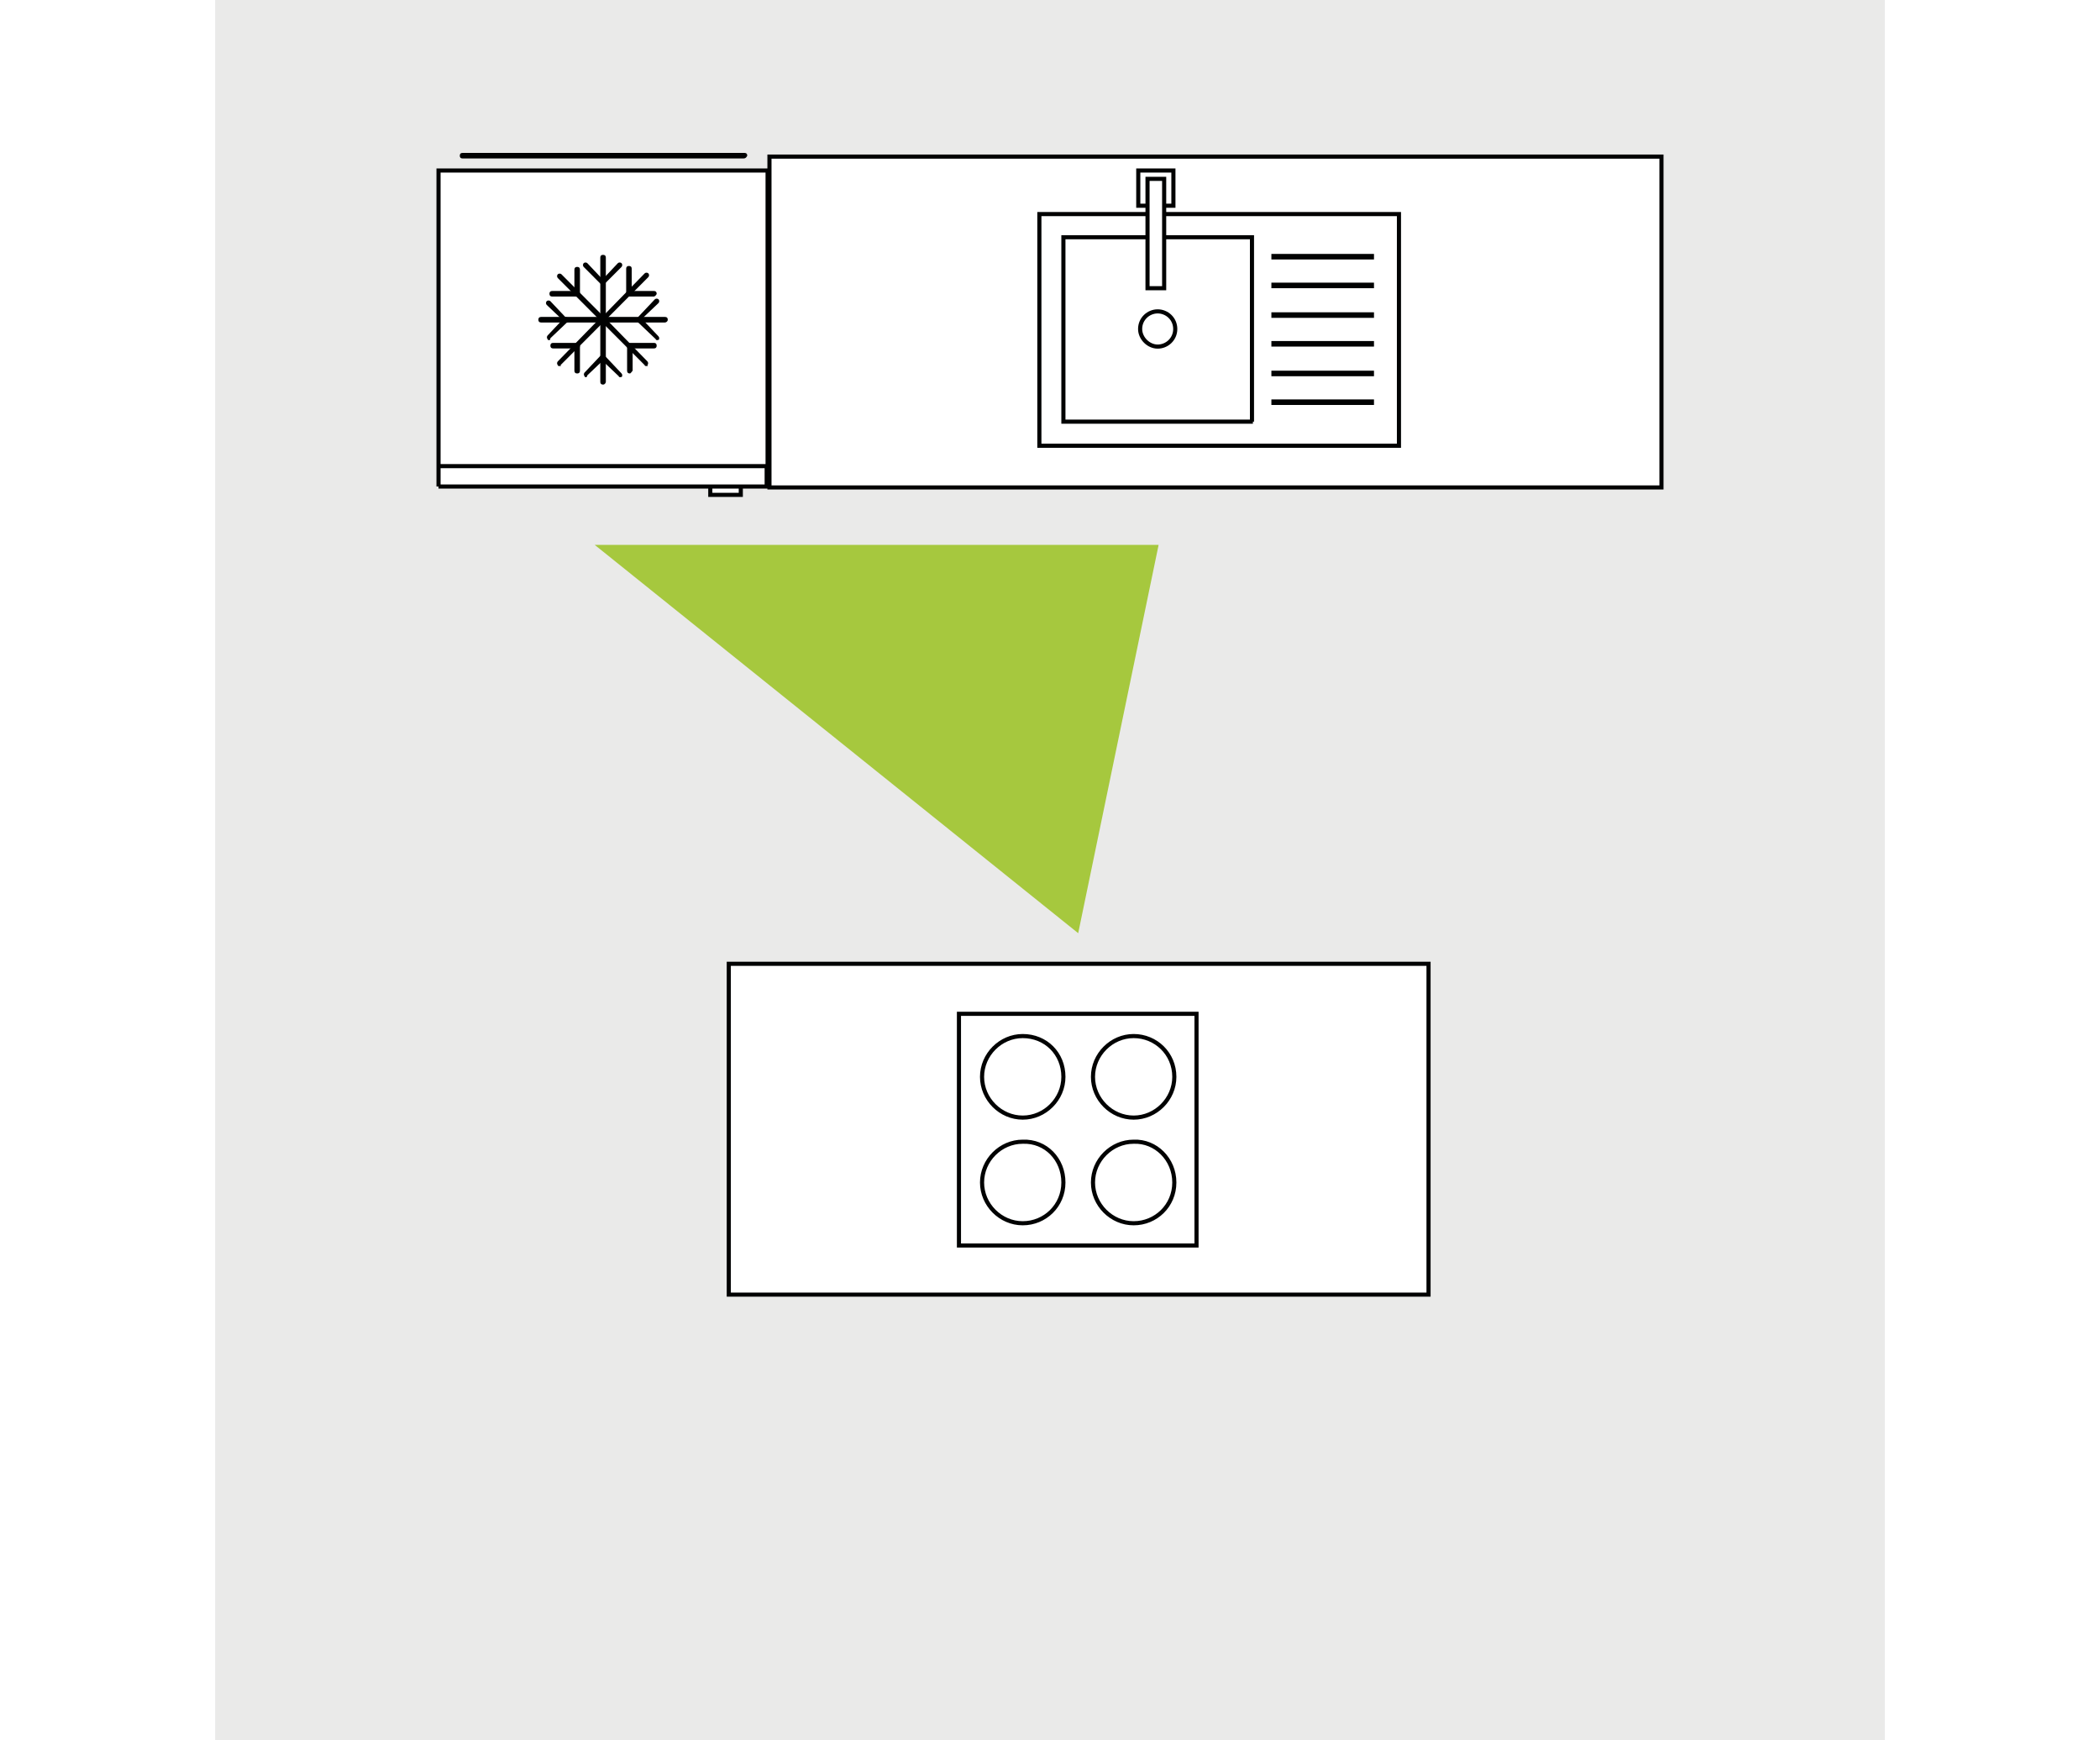 <svg width="700" height="580" viewBox="0 0 280 292" fill="none" xmlns="http://www.w3.org/2000/svg">
<rect x="0" y="0" width="280" height="292" fill="#808080" stroke="none"/>
<g clip-path="url(#clip0_10_938)">
<path d="M280 0H0V292H280V0Z" fill="#EAEAE9"/>
<path d="M92.764 78.364H37.54V81.318H92.764V78.364Z" fill="white"/>
<mask id="mask0_10_938" style="mask-type:luminance" maskUnits="userSpaceOnUse" x="0" y="0" width="280" height="292">
<path d="M280 0H0V292H280V0Z" fill="white"/>
</mask>
<g mask="url(#mask0_10_938)">
<path d="M161.019 55.197C161.019 56.907 159.623 58.151 158.072 58.151C156.521 58.151 155.125 56.752 155.125 55.197C155.125 53.487 156.521 52.243 158.072 52.243C159.623 52.243 161.019 53.487 161.019 55.197ZM198.56 74.788H138.216V35.917H198.56V74.788ZM174.05 70.746H142.249V39.804H173.895V70.746H174.05ZM160.864 198.398C160.864 202.285 157.762 205.24 154.039 205.24C150.316 205.24 147.213 202.13 147.213 198.398C147.213 194.667 150.316 191.557 154.039 191.557C157.762 191.402 160.864 194.511 160.864 198.398ZM160.864 180.673C160.864 184.405 157.762 187.514 154.039 187.514C150.316 187.514 147.213 184.405 147.213 180.673C147.213 176.941 150.316 173.832 154.039 173.832C157.762 173.832 160.864 176.786 160.864 180.673ZM142.249 198.398C142.249 202.285 139.147 205.24 135.424 205.24C131.701 205.24 128.598 202.13 128.598 198.398C128.598 194.667 131.701 191.557 135.424 191.557C139.302 191.402 142.249 194.511 142.249 198.398ZM142.249 180.673C142.249 184.405 139.147 187.514 135.424 187.514C131.701 187.514 128.598 184.405 128.598 180.673C128.598 176.941 131.701 173.832 135.424 173.832C139.302 173.832 142.249 176.786 142.249 180.673ZM164.587 208.971H124.72V170.1H164.587V208.971ZM203.368 217.212H86.094V161.704H203.524V217.212H203.368ZM242.615 81.785H92.92V26.277H242.615V81.785Z" fill="white"/>
</g>
<mask id="mask1_10_938" style="mask-type:luminance" maskUnits="userSpaceOnUse" x="0" y="0" width="280" height="292">
<path d="M280 0H0V292H280V0Z" fill="white"/>
</mask>
<g mask="url(#mask1_10_938)">
<path d="M161.019 55.197C161.019 56.907 159.623 58.151 158.072 58.151C156.521 58.151 155.125 56.752 155.125 55.197C155.125 53.487 156.521 52.243 158.072 52.243C159.623 52.243 161.019 53.487 161.019 55.197ZM198.56 74.788H138.216V35.917H198.56V74.788ZM174.05 70.746H142.249V39.804H173.895V70.746H174.05ZM160.864 198.398C160.864 202.285 157.762 205.24 154.039 205.24C150.316 205.24 147.213 202.13 147.213 198.398C147.213 194.667 150.316 191.557 154.039 191.557C157.762 191.402 160.864 194.511 160.864 198.398ZM160.864 180.673C160.864 184.405 157.762 187.514 154.039 187.514C150.316 187.514 147.213 184.405 147.213 180.673C147.213 176.941 150.316 173.832 154.039 173.832C157.762 173.832 160.864 176.786 160.864 180.673ZM142.249 198.398C142.249 202.285 139.147 205.24 135.424 205.24C131.701 205.24 128.598 202.13 128.598 198.398C128.598 194.667 131.701 191.557 135.424 191.557C139.302 191.402 142.249 194.511 142.249 198.398ZM142.249 180.673C142.249 184.405 139.147 187.514 135.424 187.514C131.701 187.514 128.598 184.405 128.598 180.673C128.598 176.941 131.701 173.832 135.424 173.832C139.302 173.832 142.249 176.786 142.249 180.673ZM164.587 208.971H124.72V170.1H164.587V208.971ZM203.368 217.212H86.094V161.704H203.524V217.212H203.368ZM242.615 81.785H92.92V26.277H242.615V81.785Z" stroke="#010202" stroke-width="0.692" stroke-miterlimit="10"/>
</g>
<path d="M160.709 28.609H154.814V34.517H160.709V28.609Z" fill="white"/>
<path d="M160.709 28.609H154.814V34.517H160.709V28.609Z" stroke="#010202" stroke-width="0.692" stroke-miterlimit="10"/>
<path d="M159.158 30.009H156.366V48.356H159.158V30.009Z" fill="white"/>
<path d="M159.158 30.009H156.366V48.356H159.158V30.009Z" stroke="#010202" stroke-width="0.692" stroke-miterlimit="10"/>
<path d="M194.371 42.603H177.152V43.535H194.371V42.603Z" fill="#010202"/>
<path d="M194.371 47.423H177.152V48.355H194.371V47.423Z" fill="#010202"/>
<path d="M194.371 52.398H177.152V53.33H194.371V52.398Z" fill="#010202"/>
<path d="M194.371 57.218H177.152V58.15H194.371V57.218Z" fill="#010202"/>
<path d="M194.371 62.194H177.152V63.126H194.371V62.194Z" fill="#010202"/>
<path d="M194.371 67.014H177.152V67.946H194.371V67.014Z" fill="#010202"/>
<path d="M88.111 83.029H82.992V81.629H88.111V83.029ZM92.609 81.629H37.385V78.209H92.454V81.629H92.609ZM37.385 81.629H92.609V28.609H37.385V81.629Z" fill="white"/>
<path d="M92.609 81.629H37.385M92.609 81.629H92.454V78.209H37.385V81.629M92.609 81.629V28.609H37.385V81.629M88.111 83.029H82.992V81.629H88.111V83.029Z" stroke="#010202" stroke-width="0.692" stroke-miterlimit="10"/>
<mask id="mask2_10_938" style="mask-type:luminance" maskUnits="userSpaceOnUse" x="0" y="0" width="280" height="292">
<path d="M280 0H0V292H280V0Z" fill="white"/>
</mask>
<g mask="url(#mask2_10_938)">
<path d="M88.576 26.587H41.418C41.108 26.587 40.953 26.432 40.953 26.121C40.953 25.81 41.108 25.655 41.418 25.655H88.731C89.041 25.655 89.197 25.81 89.197 26.121C89.041 26.432 88.886 26.587 88.576 26.587Z" fill="#010202"/>
</g>
<mask id="mask3_10_938" style="mask-type:luminance" maskUnits="userSpaceOnUse" x="0" y="0" width="280" height="292">
<path d="M280 0H0V292H280V0Z" fill="white"/>
</mask>
<g mask="url(#mask3_10_938)">
<path d="M64.997 53.953C64.687 53.953 64.532 53.798 64.532 53.487V43.225C64.532 42.914 64.687 42.758 64.997 42.758C65.308 42.758 65.463 42.914 65.463 43.225V53.487C65.463 53.798 65.308 53.953 64.997 53.953Z" fill="#010202"/>
</g>
<mask id="mask4_10_938" style="mask-type:luminance" maskUnits="userSpaceOnUse" x="0" y="0" width="280" height="292">
<path d="M280 0H0V292H280V0Z" fill="white"/>
</mask>
<g mask="url(#mask4_10_938)">
<path d="M64.997 47.889C64.842 47.889 64.687 47.889 64.687 47.734L61.74 44.78C61.584 44.624 61.584 44.313 61.74 44.158C61.895 44.002 62.205 44.002 62.36 44.158L65.152 47.112C65.308 47.267 65.308 47.578 65.152 47.734C65.152 47.889 64.997 47.889 64.997 47.889Z" fill="#010202"/>
</g>
<mask id="mask5_10_938" style="mask-type:luminance" maskUnits="userSpaceOnUse" x="0" y="0" width="280" height="292">
<path d="M280 0H0V292H280V0Z" fill="white"/>
</mask>
<g mask="url(#mask5_10_938)">
<path d="M64.997 47.889C64.842 47.889 64.687 47.889 64.687 47.734C64.532 47.578 64.532 47.267 64.687 47.112L67.479 44.158C67.634 44.002 67.945 44.002 68.1 44.158C68.255 44.313 68.255 44.624 68.1 44.78L65.152 47.734C65.308 47.889 65.152 47.889 64.997 47.889Z" fill="#010202"/>
</g>
<mask id="mask6_10_938" style="mask-type:luminance" maskUnits="userSpaceOnUse" x="0" y="0" width="280" height="292">
<path d="M280 0H0V292H280V0Z" fill="white"/>
</mask>
<g mask="url(#mask6_10_938)">
<path d="M64.997 54.109C64.842 54.109 64.687 54.109 64.687 53.953L57.396 46.645C57.241 46.49 57.241 46.179 57.396 46.023C57.551 45.868 57.861 45.868 58.017 46.023L65.308 53.331C65.463 53.487 65.463 53.798 65.308 53.953C65.152 53.953 64.997 54.109 64.997 54.109Z" fill="#010202"/>
</g>
<mask id="mask7_10_938" style="mask-type:luminance" maskUnits="userSpaceOnUse" x="0" y="0" width="280" height="292">
<path d="M280 0H0V292H280V0Z" fill="white"/>
</mask>
<g mask="url(#mask7_10_938)">
<path d="M60.499 49.754H56.465C56.155 49.754 56 49.599 56 49.288C56 48.977 56.155 48.822 56.465 48.822H60.499C60.809 48.822 60.964 48.977 60.964 49.288C60.964 49.599 60.809 49.754 60.499 49.754Z" fill="#010202"/>
</g>
<mask id="mask8_10_938" style="mask-type:luminance" maskUnits="userSpaceOnUse" x="0" y="0" width="280" height="292">
<path d="M280 0H0V292H280V0Z" fill="white"/>
</mask>
<g mask="url(#mask8_10_938)">
<path d="M60.654 49.755C60.343 49.755 60.188 49.6 60.188 49.289V45.246C60.188 44.935 60.343 44.779 60.654 44.779C60.964 44.779 61.119 44.935 61.119 45.246V49.289C61.119 49.444 60.964 49.755 60.654 49.755Z" fill="#010202"/>
</g>
<mask id="mask9_10_938" style="mask-type:luminance" maskUnits="userSpaceOnUse" x="0" y="0" width="280" height="292">
<path d="M280 0H0V292H280V0Z" fill="white"/>
</mask>
<g mask="url(#mask9_10_938)">
<path d="M64.842 54.108H54.604C54.294 54.108 54.139 53.952 54.139 53.642C54.139 53.331 54.294 53.176 54.604 53.176H64.842C65.152 53.176 65.308 53.331 65.308 53.642C65.308 53.952 65.152 54.108 64.842 54.108Z" fill="#010202"/>
</g>
<mask id="mask10_10_938" style="mask-type:luminance" maskUnits="userSpaceOnUse" x="0" y="0" width="280" height="292">
<path d="M280 0H0V292H280V0Z" fill="white"/>
</mask>
<g mask="url(#mask10_10_938)">
<path d="M56 57.063C55.845 57.063 55.69 57.063 55.69 56.907C55.535 56.752 55.535 56.441 55.69 56.285L58.482 53.331C58.637 53.176 58.947 53.176 59.102 53.331C59.258 53.487 59.258 53.798 59.102 53.953L56.155 56.752C56.155 57.063 56 57.063 56 57.063Z" fill="#010202"/>
</g>
<mask id="mask11_10_938" style="mask-type:luminance" maskUnits="userSpaceOnUse" x="0" y="0" width="280" height="292">
<path d="M280 0H0V292H280V0Z" fill="white"/>
</mask>
<g mask="url(#mask11_10_938)">
<path d="M58.792 54.109C58.637 54.109 58.482 54.109 58.482 53.953L55.535 51.154C55.38 50.999 55.38 50.688 55.535 50.532C55.69 50.377 56 50.377 56.155 50.532L58.947 53.487C59.102 53.642 59.102 53.953 58.947 54.109C59.102 54.109 58.947 54.109 58.792 54.109Z" fill="#010202"/>
</g>
<mask id="mask12_10_938" style="mask-type:luminance" maskUnits="userSpaceOnUse" x="0" y="0" width="280" height="292">
<path d="M280 0H0V292H280V0Z" fill="white"/>
</mask>
<g mask="url(#mask12_10_938)">
<path d="M57.706 61.416C57.551 61.416 57.396 61.416 57.396 61.261C57.241 61.105 57.241 60.794 57.396 60.639L64.532 53.331C64.687 53.176 64.997 53.176 65.152 53.331C65.308 53.487 65.308 53.798 65.152 53.953L57.861 61.261C58.017 61.416 57.861 61.416 57.706 61.416Z" fill="#010202"/>
</g>
<mask id="mask13_10_938" style="mask-type:luminance" maskUnits="userSpaceOnUse" x="0" y="0" width="280" height="292">
<path d="M280 0H0V292H280V0Z" fill="white"/>
</mask>
<g mask="url(#mask13_10_938)">
<path d="M60.654 62.66C60.343 62.66 60.188 62.505 60.188 62.194V58.151C60.188 57.84 60.343 57.685 60.654 57.685C60.964 57.685 61.119 57.84 61.119 58.151V62.194C61.119 62.505 60.964 62.66 60.654 62.66Z" fill="#010202"/>
</g>
<mask id="mask14_10_938" style="mask-type:luminance" maskUnits="userSpaceOnUse" x="0" y="0" width="280" height="292">
<path d="M280 0H0V292H280V0Z" fill="white"/>
</mask>
<g mask="url(#mask14_10_938)">
<path d="M60.654 58.461H56.62C56.31 58.461 56.155 58.306 56.155 57.995C56.155 57.685 56.31 57.529 56.62 57.529H60.654C60.964 57.529 61.119 57.685 61.119 57.995C61.119 58.306 60.964 58.461 60.654 58.461Z" fill="#010202"/>
</g>
<mask id="mask15_10_938" style="mask-type:luminance" maskUnits="userSpaceOnUse" x="0" y="0" width="280" height="292">
<path d="M280 0H0V292H280V0Z" fill="white"/>
</mask>
<g mask="url(#mask15_10_938)">
<path d="M64.997 64.526C64.687 64.526 64.532 64.371 64.532 64.06V53.798C64.532 53.487 64.687 53.331 64.997 53.331C65.308 53.331 65.463 53.487 65.463 53.798V64.06C65.463 64.215 65.308 64.526 64.997 64.526Z" fill="#010202"/>
</g>
<mask id="mask16_10_938" style="mask-type:luminance" maskUnits="userSpaceOnUse" x="0" y="0" width="280" height="292">
<path d="M280 0H0V292H280V0Z" fill="white"/>
</mask>
<g mask="url(#mask16_10_938)">
<path d="M67.945 63.282C67.79 63.282 67.634 63.282 67.634 63.127L64.687 60.328C64.532 60.172 64.532 59.862 64.687 59.706C64.842 59.551 65.152 59.551 65.308 59.706L68.1 62.66C68.255 62.816 68.255 63.127 68.1 63.282C68.255 63.127 68.1 63.282 67.945 63.282Z" fill="#010202"/>
</g>
<mask id="mask17_10_938" style="mask-type:luminance" maskUnits="userSpaceOnUse" x="0" y="0" width="280" height="292">
<path d="M280 0H0V292H280V0Z" fill="white"/>
</mask>
<g mask="url(#mask17_10_938)">
<path d="M62.205 63.282C62.05 63.282 61.895 63.282 61.895 63.127C61.74 62.971 61.74 62.66 61.895 62.505L64.687 59.551C64.842 59.395 65.152 59.395 65.308 59.551C65.463 59.706 65.463 60.017 65.308 60.172L62.36 62.971C62.36 63.127 62.205 63.282 62.205 63.282Z" fill="#010202"/>
</g>
<mask id="mask18_10_938" style="mask-type:luminance" maskUnits="userSpaceOnUse" x="0" y="0" width="280" height="292">
<path d="M280 0H0V292H280V0Z" fill="white"/>
</mask>
<g mask="url(#mask18_10_938)">
<path d="M72.288 61.416C72.133 61.416 71.978 61.416 71.978 61.261L64.687 53.953C64.532 53.798 64.532 53.487 64.687 53.331C64.842 53.176 65.152 53.176 65.308 53.331L72.443 60.639C72.598 60.794 72.598 61.105 72.443 61.261C72.598 61.416 72.443 61.416 72.288 61.416Z" fill="#010202"/>
</g>
<mask id="mask19_10_938" style="mask-type:luminance" maskUnits="userSpaceOnUse" x="0" y="0" width="280" height="292">
<path d="M280 0H0V292H280V0Z" fill="white"/>
</mask>
<g mask="url(#mask19_10_938)">
<path d="M73.529 58.461H69.496C69.186 58.461 69.031 58.306 69.031 57.995C69.031 57.685 69.186 57.529 69.496 57.529H73.529C73.839 57.529 73.994 57.685 73.994 57.995C73.994 58.306 73.839 58.461 73.529 58.461Z" fill="#010202"/>
</g>
<mask id="mask20_10_938" style="mask-type:luminance" maskUnits="userSpaceOnUse" x="0" y="0" width="280" height="292">
<path d="M280 0H0V292H280V0Z" fill="white"/>
</mask>
<g mask="url(#mask20_10_938)">
<path d="M69.496 62.66C69.186 62.66 69.031 62.505 69.031 62.194V58.151C69.031 57.84 69.186 57.685 69.496 57.685C69.806 57.685 69.961 57.84 69.961 58.151V62.194C69.806 62.349 69.651 62.66 69.496 62.66Z" fill="#010202"/>
</g>
<mask id="mask21_10_938" style="mask-type:luminance" maskUnits="userSpaceOnUse" x="0" y="0" width="280" height="292">
<path d="M280 0H0V292H280V0Z" fill="white"/>
</mask>
<g mask="url(#mask21_10_938)">
<path d="M75.391 54.108H65.152C64.842 54.108 64.687 53.952 64.687 53.642C64.687 53.331 64.842 53.176 65.152 53.176H75.391C75.701 53.176 75.856 53.331 75.856 53.642C75.856 53.952 75.546 54.108 75.391 54.108Z" fill="#010202"/>
</g>
<mask id="mask22_10_938" style="mask-type:luminance" maskUnits="userSpaceOnUse" x="0" y="0" width="280" height="292">
<path d="M280 0H0V292H280V0Z" fill="white"/>
</mask>
<g mask="url(#mask22_10_938)">
<path d="M71.202 53.953C71.047 53.953 70.892 53.953 70.892 53.798C70.737 53.642 70.737 53.331 70.892 53.176L73.684 50.221C73.839 50.066 74.15 50.066 74.305 50.221C74.46 50.377 74.46 50.688 74.305 50.843L71.357 53.642C71.513 53.953 71.357 53.953 71.202 53.953Z" fill="#010202"/>
</g>
<mask id="mask23_10_938" style="mask-type:luminance" maskUnits="userSpaceOnUse" x="0" y="0" width="280" height="292">
<path d="M280 0H0V292H280V0Z" fill="white"/>
</mask>
<g mask="url(#mask23_10_938)">
<path d="M74.15 57.063C73.995 57.063 73.839 57.063 73.839 56.907L70.892 54.109C70.737 53.953 70.737 53.642 70.892 53.487C71.047 53.331 71.357 53.331 71.513 53.487L74.305 56.441C74.46 56.596 74.46 56.907 74.305 57.063C74.305 56.907 74.305 57.063 74.15 57.063Z" fill="#010202"/>
</g>
<mask id="mask24_10_938" style="mask-type:luminance" maskUnits="userSpaceOnUse" x="0" y="0" width="280" height="292">
<path d="M280 0H0V292H280V0Z" fill="white"/>
</mask>
<g mask="url(#mask24_10_938)">
<path d="M65.152 53.953C64.997 53.953 64.842 53.953 64.842 53.798C64.687 53.642 64.687 53.331 64.842 53.176L71.978 45.868C72.133 45.712 72.443 45.712 72.598 45.868C72.754 46.023 72.754 46.334 72.598 46.49L65.308 53.798C65.308 53.953 65.152 53.953 65.152 53.953Z" fill="#010202"/>
</g>
<mask id="mask25_10_938" style="mask-type:luminance" maskUnits="userSpaceOnUse" x="0" y="0" width="280" height="292">
<path d="M280 0H0V292H280V0Z" fill="white"/>
</mask>
<g mask="url(#mask25_10_938)">
<path d="M69.341 49.6C69.031 49.6 68.875 49.444 68.875 49.133V45.09C68.875 44.78 69.031 44.624 69.341 44.624C69.651 44.624 69.806 44.78 69.806 45.09V49.133C69.806 49.444 69.651 49.6 69.341 49.6Z" fill="#010202"/>
</g>
<mask id="mask26_10_938" style="mask-type:luminance" maskUnits="userSpaceOnUse" x="0" y="0" width="280" height="292">
<path d="M280 0H0V292H280V0Z" fill="white"/>
</mask>
<g mask="url(#mask26_10_938)">
<path d="M73.529 49.754H69.496C69.186 49.754 69.031 49.599 69.031 49.288C69.031 48.977 69.186 48.822 69.496 48.822H73.529C73.839 48.822 73.994 48.977 73.994 49.288C73.994 49.443 73.684 49.754 73.529 49.754Z" fill="#010202"/>
</g>
<path d="M63.601 91.425L144.731 156.573L158.227 91.425H63.601Z" fill="#A6C83E"/>
</g>
<defs>
<clipPath id="clip0_10_938">
<rect width="280" height="292" fill="white"/>
</clipPath>
</defs>
</svg>
